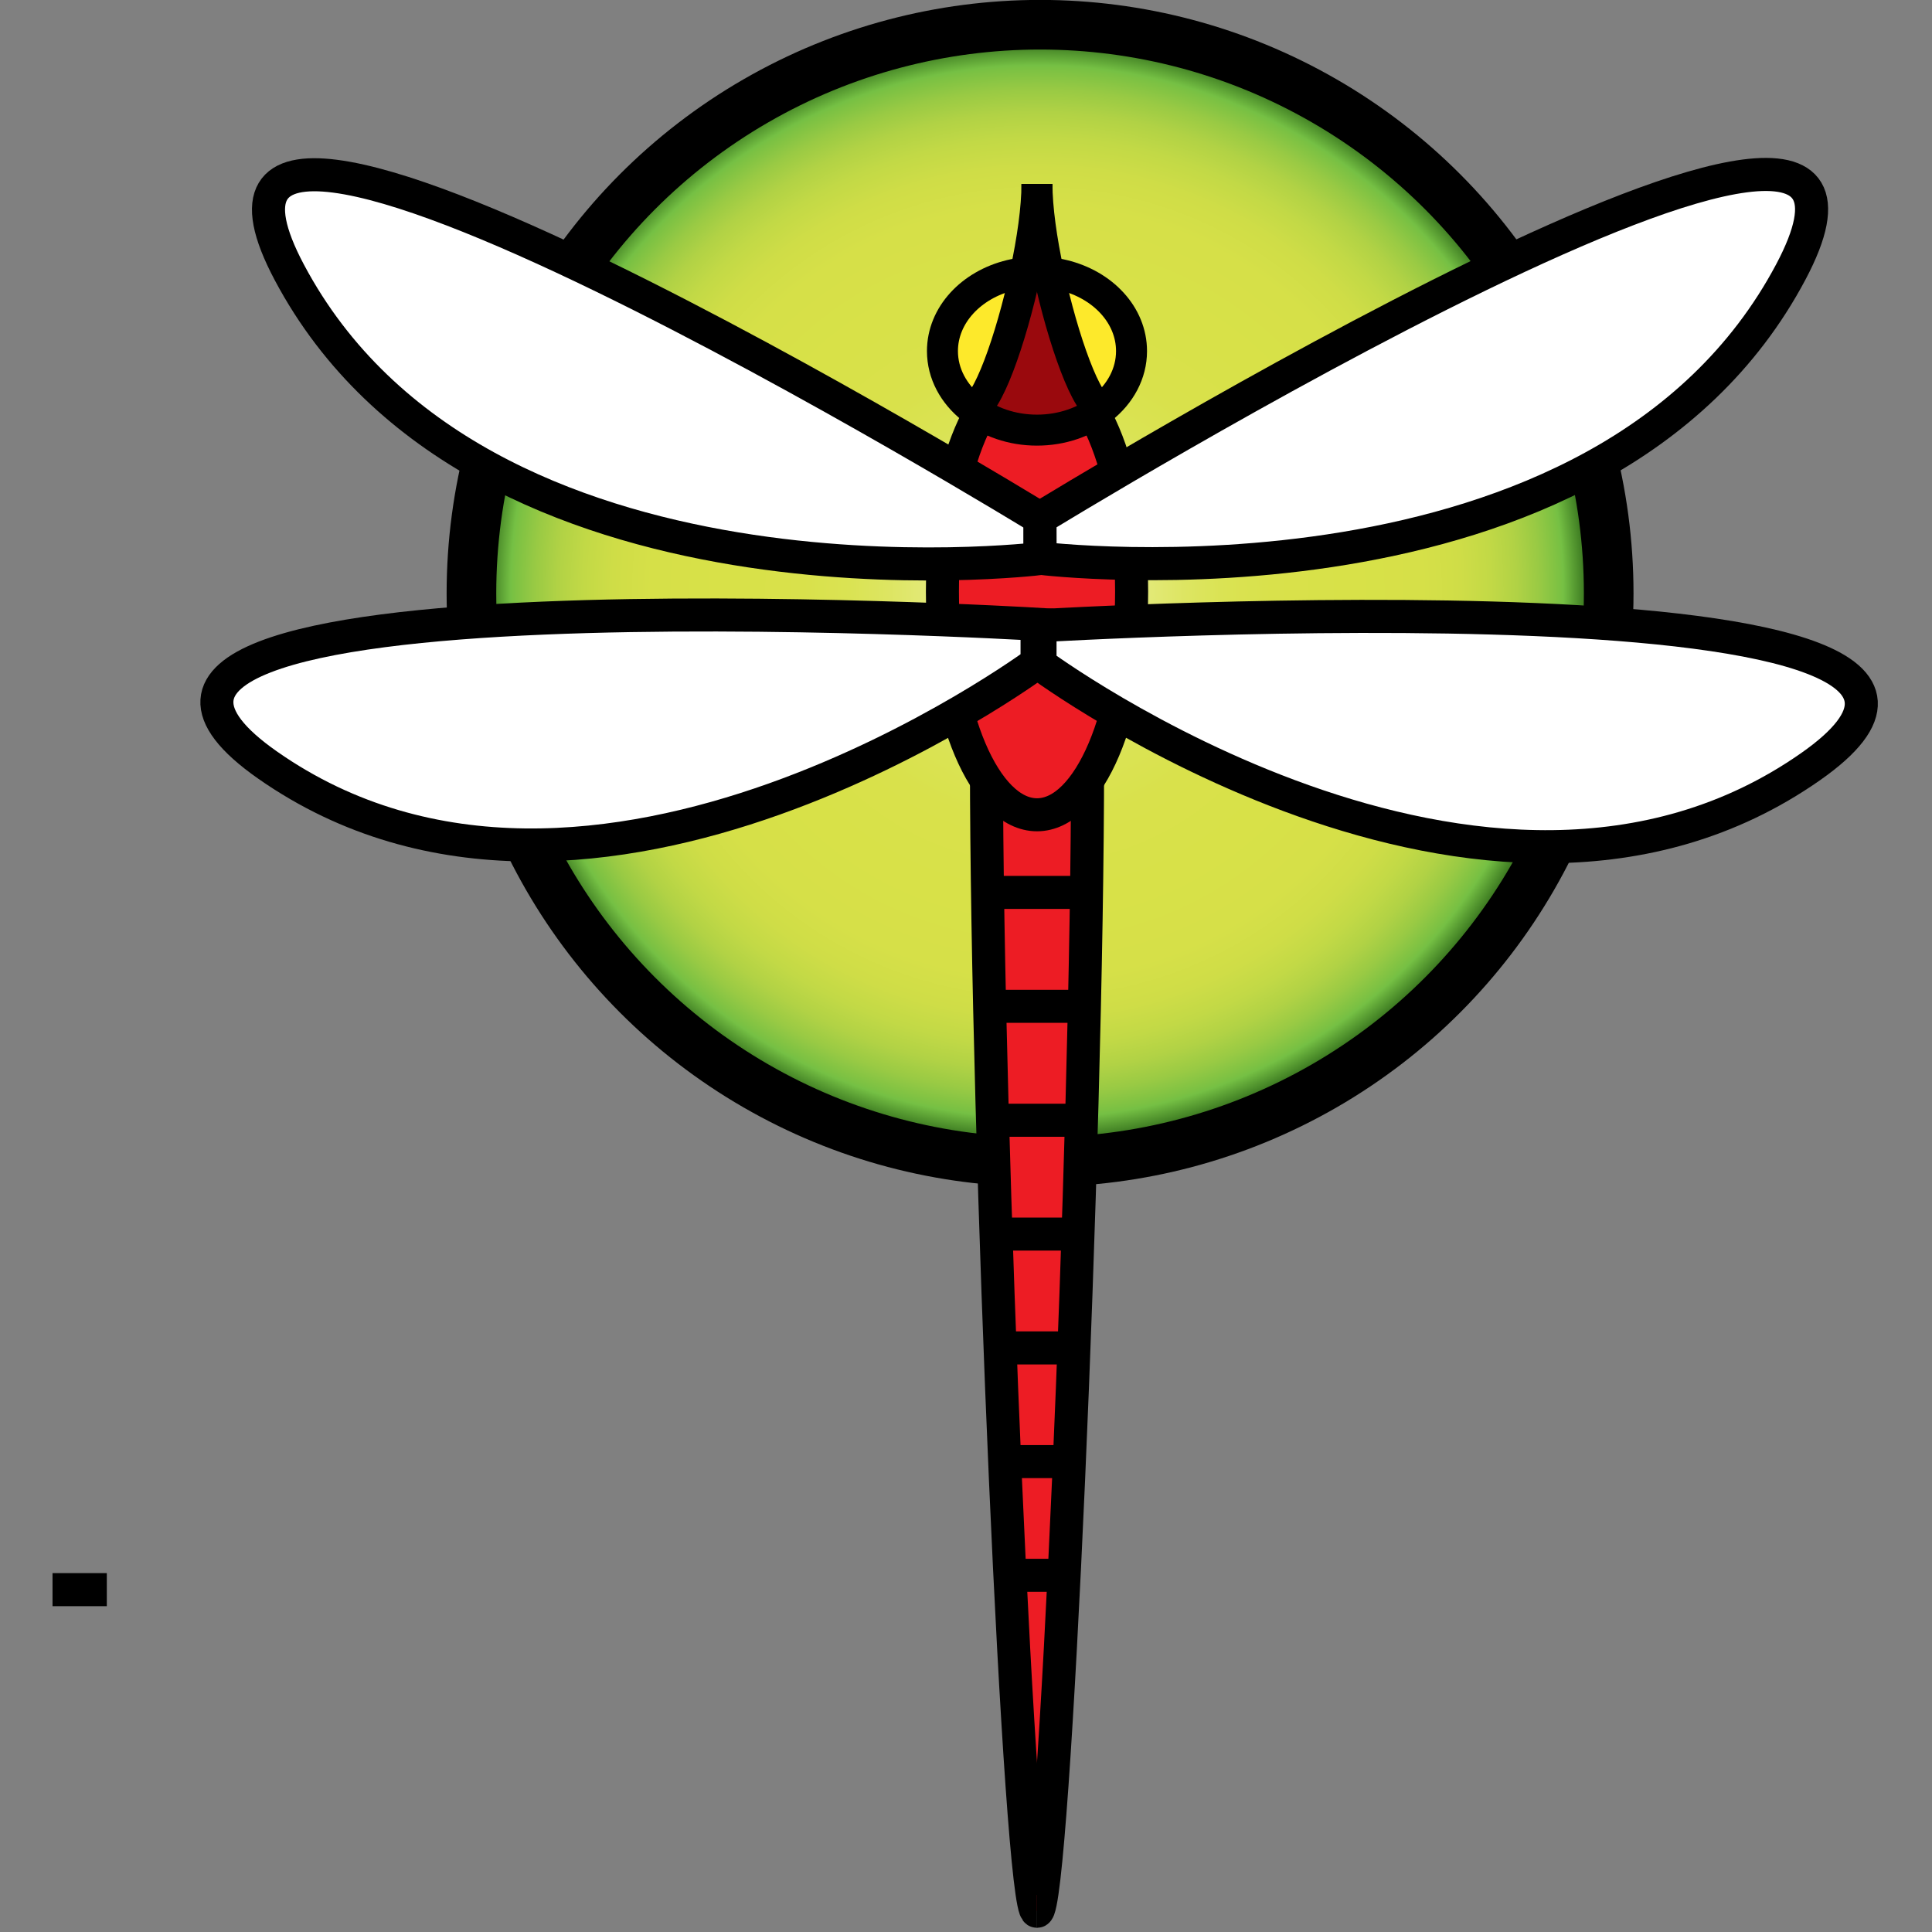 <?xml version="1.0" encoding="UTF-8" standalone="no"?>
<!-- Generator: Adobe Illustrator 14.0.0, SVG Export Plug-In . SVG Version: 6.00 Build 43363)  -->

<svg
   xmlns:dc="http://purl.org/dc/elements/1.1/"
   xmlns:cc="http://creativecommons.org/ns#"
   xmlns:rdf="http://www.w3.org/1999/02/22-rdf-syntax-ns#"
   xmlns:svg="http://www.w3.org/2000/svg"
   xmlns="http://www.w3.org/2000/svg"
   xmlns:sodipodi="http://sodipodi.sourceforge.net/DTD/sodipodi-0.dtd"
   xmlns:inkscape="http://www.inkscape.org/namespaces/inkscape"
   version="1.1"
   id="Layer_1"
   x="0px"
   y="0px"
   width="64"
   height="64"
   viewBox="0 0 140.902 140.902"
   enable-background="new 0 0 792 612"
   xml:space="preserve"
   sodipodi:docname="dragonflybsd-icon.svg"
   inkscape:version="0.92.4 (5da689c313, 2019-01-14)"><rect x="0" y="0" width="140.902" height="140.902" fill="#808080" stroke="none"/><defs
   id="defs150" /><sodipodi:namedview
   pagecolor="#ffffff"
   bordercolor="#666666"
   borderopacity="1"
   objecttolerance="10"
   gridtolerance="10"
   guidetolerance="10"
   inkscape:pageopacity="0"
   inkscape:pageshadow="2"
   inkscape:window-width="1920"
   inkscape:window-height="1001"
   id="namedview148"
   showgrid="false"
   inkscape:zoom="3.395931"
   inkscape:cx="53.836047"
   inkscape:cy="21.201844"
   inkscape:window-x="-9"
   inkscape:window-y="-9"
   inkscape:window-maximized="1"
   inkscape:current-layer="Layer_1" />

<radialGradient
   id="SVGID_1_"
   cx="396.17"
   cy="216.923"
   r="102.5"
   gradientUnits="userSpaceOnUse"
   gradientTransform="matrix(0.258,0,0,0.258,29.992,-14.952)">
	<stop
   offset="0"
   style="stop-color:#FFFFFF"
   id="stop28" />
	<stop
   offset="0.042"
   style="stop-color:#F7F9D8"
   id="stop30" />
	<stop
   offset="0.091"
   style="stop-color:#EFF2B2"
   id="stop32" />
	<stop
   offset="0.143"
   style="stop-color:#E8ED91"
   id="stop34" />
	<stop
   offset="0.199"
   style="stop-color:#E2E976"
   id="stop36" />
	<stop
   offset="0.261"
   style="stop-color:#DDE562"
   id="stop38" />
	<stop
   offset="0.33"
   style="stop-color:#DAE353"
   id="stop40" />
	<stop
   offset="0.412"
   style="stop-color:#D9E14B"
   id="stop42" />
	<stop
   offset="0.545"
   style="stop-color:#D8E148"
   id="stop44" />
	<stop
   offset="0.679"
   style="stop-color:#D6E048"
   id="stop46" />
	<stop
   offset="0.747"
   style="stop-color:#CFDD47"
   id="stop48" />
	<stop
   offset="0.799"
   style="stop-color:#C2D946"
   id="stop50" />
	<stop
   offset="0.844"
   style="stop-color:#B1D245"
   id="stop52" />
	<stop
   offset="0.884"
   style="stop-color:#99CA44"
   id="stop54" />
	<stop
   offset="0.921"
   style="stop-color:#7BC143"
   id="stop56" />
	<stop
   offset="0.927"
   style="stop-color:#75C044"
   id="stop58" />
	<stop
   offset="1"
   style="stop-color:#073800"
   id="stop60" />
</radialGradient>








<g
   id="g311"
   transform="matrix(1.566,0,0,1.566,-131.401,-21.076)"><circle
     style="fill:url(#SVGID_1_);stroke:#000000;stroke-width:2.311"
     id="circle63"
     r="26.482"
     cy="41.092"
     cx="132.346" /><g
     transform="matrix(0.258,0,0,0.258,29.992,-14.952)"
     id="g96">
	<g
   id="g78">
		<g
   id="XMLID_2_">
			<g
   id="g67">
				<path
   style="fill:#ed1c24"
   inkscape:connector-curvature="0"
   id="path65"
   d="m 387.045,247.64 c 0,0 12.2,0 18.25,0 0,68.9 -6.1,207.49 -9.13,207.49 -3.02,0 -9.12,-138.59 -9.12,-207.49 z" />
			</g>
			<g
   id="g75">
				<path
   style="fill:none;stroke:#000000;stroke-width:5.962"
   inkscape:connector-curvature="0"
   id="path69"
   d="m 387.045,247.64 c 0,68.9 6.1,207.49 9.12,207.49" />
				<path
   style="fill:none;stroke:#000000;stroke-width:5.962"
   inkscape:connector-curvature="0"
   id="path71"
   d="m 405.295,247.64 c 0,68.9 -6.1,207.49 -9.13,207.49" />
				<path
   style="fill:none;stroke:#000000;stroke-width:5.962"
   inkscape:connector-curvature="0"
   id="path73"
   d="m 387.045,247.64 c 0,0 12.2,0 18.25,0" />
			</g>
		</g>
	</g>
	<path
   style="fill:none;stroke:#000000;stroke-width:5.962"
   inkscape:connector-curvature="0"
   id="path80"
   d="m 387.2,271.201 c 8.982,0 8.982,0 17.953,0" />
	<path
   style="fill:none;stroke:#000000;stroke-width:5.962"
   inkscape:connector-curvature="0"
   id="path82"
   d="m 387.615,291.768 c 8.551,0 8.551,0 17.09,0" />
	<path
   style="fill:none;stroke:#000000;stroke-width:5.962"
   inkscape:connector-curvature="0"
   id="path84"
   d="m 388.135,312.334 c 8.041,0 8.041,0 16.071,0" />
	<path
   style="fill:none;stroke:#000000;stroke-width:5.962"
   inkscape:connector-curvature="0"
   id="path86"
   d="m 388.766,332.883 c 7.41,0 7.41,0 14.808,0" />
	<path
   style="fill:none;stroke:#000000;stroke-width:5.962"
   inkscape:connector-curvature="0"
   id="path88"
   d="m 389.535,353.43 c 6.658,0 6.658,0 13.307,0" />
	<g
   id="g94">
		<path
   style="fill:none;stroke:#000000;stroke-width:5.962"
   inkscape:connector-curvature="0"
   id="path90"
   d="m 390.331,373.951 c 5.843,0 5.843,0 11.679,0" />
		<path
   style="fill:none;stroke:#000000;stroke-width:5.962"
   inkscape:connector-curvature="0"
   id="path92"
   d="m 391.274,394.473 c 4.898,0 4.898,0 9.791,0" />
	</g>
</g><g
     transform="matrix(0.258,0,0,0.258,29.992,-14.952)"
     id="g106">
	<g
   id="g100">
		<ellipse
   style="fill:#ed1c24"
   id="ellipse98"
   ry="40.27"
   rx="17.08"
   cy="216.923"
   cx="396.166" />
	</g>
	<g
   id="g104">
		<ellipse
   style="fill:none;stroke:#000000;stroke-width:5.962"
   id="ellipse102"
   ry="40.27"
   rx="17.075"
   cy="216.923"
   cx="396.17" />
	</g>
</g><g
     transform="matrix(0.258,0,0,0.258,29.992,-14.952)"
     id="XMLID_1_">
	<g
   id="g124">
		<path
   style="fill:#fde92b"
   inkscape:connector-curvature="0"
   id="path108"
   d="m 413.229,173.491 c 0,4.07 -2.04,7.75 -5.319,10.35 h -0.01 l -6.971,-24.05 c 7.111,1.72 12.3,7.2 12.3,13.7 z" />
		<path
   style="fill:#fde92b"
   inkscape:connector-curvature="0"
   id="path110"
   d="m 400.93,159.791 6.971,24.05 c -2.631,0 -7.061,-12.35 -9.66,-24.51 0.919,0.09 1.819,0.24 2.689,0.46 z" />
		<path
   style="fill:#9a090d"
   inkscape:connector-curvature="0"
   id="path112"
   d="m 407.9,183.841 c -3.061,2.43 -7.19,3.92 -11.741,3.92 -4.55,0 -8.68,-1.49 -11.74,-3.92 2.63,0 7.06,-12.35 9.66,-24.51 0.68,-0.07 1.37,-0.11 2.08,-0.11 0.71,0 1.4,0.04 2.081,0.11 2.6,12.16 7.03,24.51 9.66,24.51 z" />
		<path
   style="fill:#9a090d"
   inkscape:connector-curvature="0"
   id="path114"
   d="m 396.16,143.331 4.77,16.46 c -0.87,-0.22 -1.77,-0.37 -2.689,-0.46 -1.251,-5.84 -2.081,-11.63 -2.081,-16 z" />
		<path
   inkscape:connector-curvature="0"
   id="path116"
   d="m 398.24,159.331 c -0.681,-0.07 -1.37,-0.11 -2.081,-0.11 -0.71,0 -1.4,0.04 -2.08,0.11 1.25,-5.84 2.08,-11.63 2.08,-16 0.001,4.37 0.831,10.16 2.081,16 z" />
		<path
   inkscape:connector-curvature="0"
   id="path118"
   d="m 391.39,159.791 4.77,-16.46 c 0,4.37 -0.83,10.16 -2.08,16 -0.92,0.09 -1.82,0.25 -2.69,0.46 z" />
		<path
   style="fill:#fde92b"
   inkscape:connector-curvature="0"
   id="path120"
   d="m 394.08,159.331 c -2.6,12.16 -7.03,24.51 -9.66,24.51 l 6.97,-24.05 c 0.87,-0.21 1.77,-0.37 2.69,-0.46 z" />
		<path
   style="fill:#fde92b"
   inkscape:connector-curvature="0"
   id="path122"
   d="m 391.39,159.791 -6.97,24.05 c -3.28,-2.6 -5.32,-6.28 -5.32,-10.35 0,-6.49 5.19,-11.98 12.29,-13.7 z" />
	</g>
	<g
   id="g132">
		<path
   style="fill:none;stroke:#000000;stroke-width:5.593"
   inkscape:connector-curvature="0"
   id="path126"
   d="m 394.08,159.331 c 0.68,-0.07 1.37,-0.11 2.08,-0.11 0.71,0 1.4,0.04 2.081,0.11 0.92,0.09 1.819,0.24 2.689,0.46 7.11,1.72 12.3,7.2 12.3,13.7 0,4.07 -2.04,7.75 -5.319,10.35 h -0.01 c -3.061,2.43 -7.19,3.92 -11.741,3.92 -4.55,0 -8.68,-1.49 -11.74,-3.92 -3.28,-2.6 -5.32,-6.28 -5.32,-10.35 0,-6.49 5.19,-11.98 12.29,-13.7 0.87,-0.21 1.77,-0.37 2.69,-0.46 z" />
		<path
   style="fill:none;stroke:#000000;stroke-width:5.593"
   inkscape:connector-curvature="0"
   id="path128"
   d="m 384.42,183.841 c 2.63,0 7.06,-12.35 9.66,-24.51 1.25,-5.84 2.08,-11.63 2.08,-16" />
		<path
   style="fill:none;stroke:#000000;stroke-width:5.593"
   inkscape:connector-curvature="0"
   id="path130"
   d="m 396.16,143.331 c 0,4.37 0.83,10.16 2.081,16 2.6,12.16 7.029,24.51 9.66,24.51" />
	</g>
</g><path
     style="fill:none;stroke:#000000;stroke-width:1.54"
     inkscape:connector-curvature="0"
     id="path135"
     d="m 86.355,87.491 c 1.265,0 1.265,0 2.528,0" /><path
     style="fill:#ffffff;stroke:#000000;stroke-width:1.54"
     inkscape:connector-curvature="0"
     id="path137"
     d="m 132.343,39.472 c 0,0 -26.174,3.211 -34.96,-13.329 -7.893,-14.857 34.965,11.455 34.965,11.455 z" /><g
     transform="matrix(0.258,0,0,0.258,29.992,-14.952)"
     id="g141">
	<path
   style="fill:#ffffff;stroke:#000000;stroke-width:5.962"
   inkscape:connector-curvature="0"
   id="path139"
   d="m 396.176,229.752 c 0,0 -80.307,59.485 -138.895,18.468 -52.632,-36.84 138.895,-25.42 138.895,-25.42 z" />
</g><path
     style="fill:#ffffff;stroke:#000000;stroke-width:1.54"
     inkscape:connector-curvature="0"
     id="path143"
     d="m 132.347,39.458 c 0,0 26.174,3.211 34.96,-13.329 7.893,-14.857 -34.964,11.455 -34.964,11.455 z" /><path
     style="fill:#ffffff;stroke:#000000;stroke-width:1.54"
     inkscape:connector-curvature="0"
     id="path145"
     d="m 132.343,44.393 c 0,0 20.748,15.368 35.885,4.771 13.598,-9.518 -35.885,-6.567 -35.885,-6.567 z" /></g>
</svg>